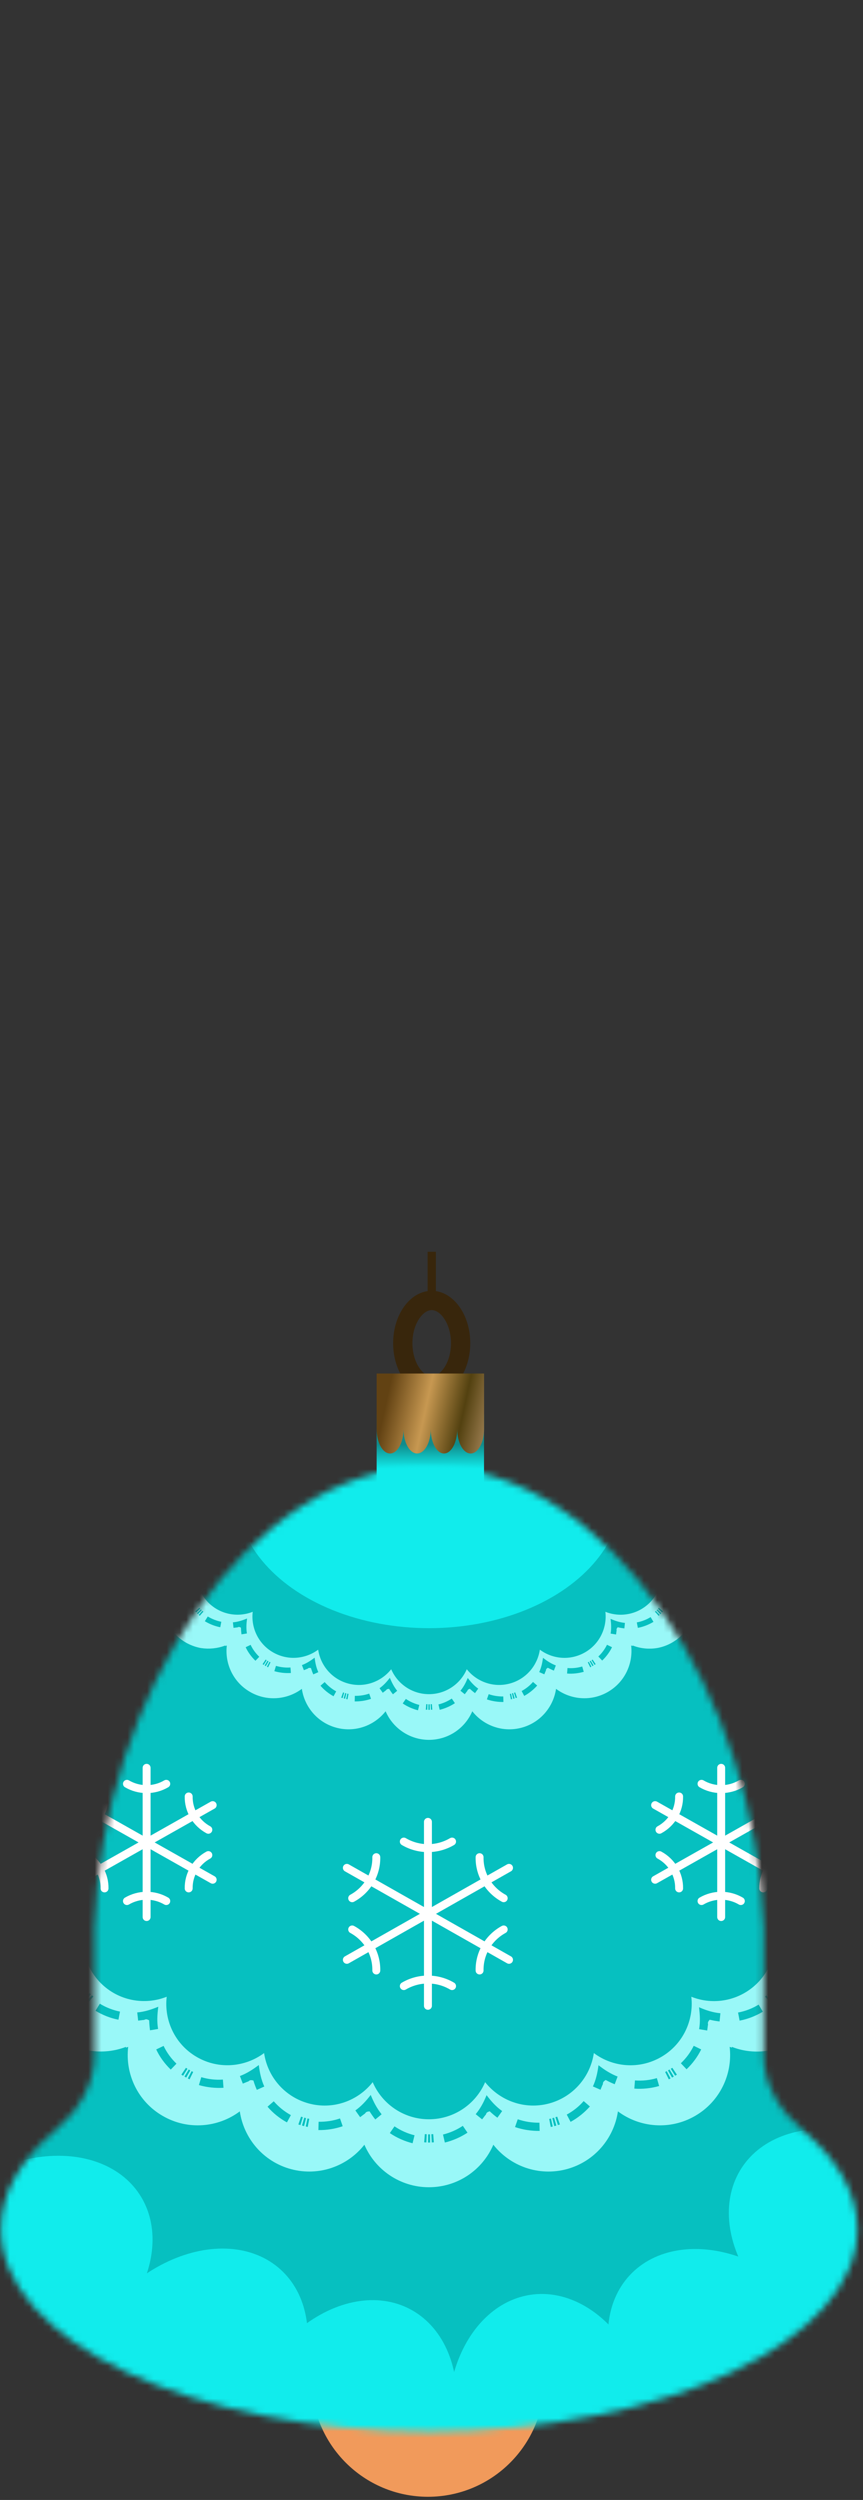 <?xml version="1.0" encoding="UTF-8"?> <svg xmlns="http://www.w3.org/2000/svg" width="132" height="382" viewBox="0 0 132 382" fill="none"><rect x="0" y="0" width="132" height="382" fill="#333333" stroke="none"/> <circle cx="65.46" cy="363.736" r="17.78" fill="#F19A5B"></circle> <rect x="57.609" y="216.139" width="16.426" height="11.146" fill="url(#paint0_linear_284_142)"></rect> <mask id="mask0_284_142" style="mask-type:alpha" maskUnits="userSpaceOnUse" x="0" y="224" width="132" height="148"> <path d="M14.461 314.049C14.461 318.554 11.96 322.586 8.508 325.481C3.174 329.954 0.133 335.117 0.133 340.615C0.133 357.685 29.458 371.522 65.629 371.522C101.806 371.522 131.131 357.685 131.131 340.615C131.131 335.117 128.089 329.955 122.756 325.482C119.303 322.587 116.802 318.555 116.802 314.049V297.017C116.802 296.199 116.826 295.384 116.802 294.572C115.798 259.532 93.254 224.099 65.629 224.099C38.009 224.099 15.465 259.532 14.461 294.572C14.438 295.384 14.461 296.199 14.461 297.017V314.049Z" fill="#195DC4"></path> </mask> <g mask="url(#mask0_284_142)"> <rect x="-28.516" y="195.705" width="168.192" height="193.874" fill="#06C0C0"></rect> <path d="M65.455 278.387V306.495M69.145 281.398C68.032 282.057 66.756 282.404 65.455 282.402C64.155 282.404 62.879 282.057 61.766 281.398M61.766 303.483C62.88 302.826 64.156 302.479 65.455 302.479C66.755 302.479 68.031 302.826 69.145 303.483M77.856 285.414L53.055 299.468M77.043 290.056C75.906 289.438 74.962 288.527 74.312 287.421C73.662 286.316 73.331 285.058 73.354 283.782M53.868 294.825C55.005 295.444 55.949 296.355 56.599 297.46C57.249 298.565 57.58 299.823 57.557 301.099M53.055 285.414L77.856 299.468M53.868 290.056C55.005 289.438 55.949 288.527 56.599 287.421C57.249 286.316 57.58 285.058 57.557 283.782M77.043 294.825C75.906 295.444 74.962 296.355 74.312 297.46C73.662 298.565 73.331 299.823 73.354 301.099" stroke="white" stroke-width="1.212" stroke-linecap="round" stroke-linejoin="round"></path> <path d="M110.307 270.128V292.932M113.314 272.571C112.407 273.106 111.367 273.387 110.307 273.386C109.248 273.387 108.208 273.106 107.301 272.571M107.301 290.489C108.209 289.956 109.248 289.675 110.307 289.675C111.367 289.675 112.406 289.956 113.314 290.489M120.412 275.829L100.203 287.231M119.749 279.596C118.823 279.094 118.053 278.355 117.524 277.458C116.994 276.561 116.725 275.541 116.743 274.506M100.866 283.464C101.792 283.967 102.561 284.706 103.091 285.602C103.62 286.499 103.89 287.52 103.872 288.555M100.203 275.829L120.412 287.231M100.866 279.596C101.792 279.094 102.561 278.355 103.091 277.458C103.62 276.561 103.89 275.541 103.872 274.506M119.749 283.464C118.823 283.967 118.053 284.706 117.524 285.602C116.994 286.499 116.725 287.52 116.743 288.555" stroke="white" stroke-width="1.212" stroke-linecap="round" stroke-linejoin="round"></path> <path d="M22.425 270.128V292.932M25.431 272.571C24.524 273.106 23.484 273.387 22.425 273.386C21.365 273.387 20.326 273.106 19.418 272.571M19.418 290.489C20.326 289.956 21.365 289.675 22.425 289.675C23.484 289.675 24.523 289.956 25.431 290.489M32.529 275.829L12.32 287.231M31.866 279.596C30.94 279.094 30.171 278.355 29.641 277.458C29.112 276.561 28.842 275.541 28.86 274.506M12.983 283.464C13.909 283.967 14.678 284.706 15.208 285.602C15.738 286.499 16.007 287.52 15.989 288.555M12.32 275.829L32.529 287.231M12.983 279.596C13.909 279.094 14.678 278.355 15.208 277.458C15.738 276.561 16.007 275.541 15.989 274.506M31.866 283.464C30.94 283.967 30.171 284.706 29.641 285.602C29.112 286.499 28.842 287.52 28.86 288.555" stroke="white" stroke-width="1.212" stroke-linecap="round" stroke-linejoin="round"></path> <ellipse cx="52.9" cy="371.521" rx="21.101" ry="15.668" transform="rotate(-62.302 52.9 371.521)" fill="#11ECEC"></ellipse> <ellipse cx="84.266" cy="371.521" rx="21.101" ry="15.668" transform="rotate(-98.562 84.266 371.521)" fill="#11ECEC"></ellipse> <path fill-rule="evenodd" clip-rule="evenodd" d="M-15.789 252.815C-15.789 248.384 -13.105 244.589 -9.278 242.953C-12.55 240.38 -14.153 236.013 -13.01 231.742C-11.867 227.47 -8.294 224.5 -4.181 223.897C-6.674 220.562 -7.087 215.925 -4.879 212.098C-2.672 208.271 1.552 206.317 5.681 206.81C4.141 202.951 4.935 198.361 8.063 195.233C11.191 192.105 15.765 191.311 19.64 192.851C19.148 188.722 21.101 184.498 24.928 182.291C28.755 180.083 33.392 180.496 36.711 182.989C37.315 178.876 40.284 175.303 44.556 174.16C48.828 173.016 53.195 174.62 55.767 177.876C57.403 174.049 61.214 171.381 65.629 171.381C70.044 171.381 73.855 174.049 75.491 177.876C78.063 174.605 82.43 173.016 86.702 174.16C90.974 175.303 93.943 178.876 94.547 182.989C97.866 180.496 102.519 180.083 106.346 182.291C110.173 184.498 112.126 188.722 111.634 192.851C115.493 191.311 120.082 192.105 123.211 195.233C126.339 198.361 127.133 202.935 125.593 206.81C129.722 206.317 133.946 208.271 136.153 212.098C138.36 215.925 137.948 220.562 135.454 223.897C139.567 224.5 143.14 227.47 144.284 231.742C145.427 236.013 143.823 240.38 140.552 242.953C144.379 244.605 147.047 248.4 147.047 252.815C147.047 256.737 144.951 260.151 141.806 262.025C141.775 262.041 141.743 262.057 141.711 262.057C141.711 262.057 141.711 262.057 141.727 262.057C141.346 262.279 140.949 262.486 140.536 262.66C143.807 265.233 145.411 269.6 144.268 273.872C143.521 276.667 141.727 278.906 139.424 280.288C138.472 280.732 137.455 281.034 136.407 281.193C136.471 281.288 136.534 281.367 136.598 281.463C136.217 281.558 135.82 281.637 135.423 281.701C137.916 285.036 138.329 289.673 136.121 293.5C135.137 295.199 133.771 296.533 132.183 297.438C130.325 298.327 128.261 298.709 126.212 298.502C126.26 298.629 126.307 298.74 126.339 298.867C126.069 298.852 125.815 298.836 125.545 298.804C127.085 302.663 126.291 307.252 123.163 310.381C121.559 311.984 119.574 312.985 117.494 313.35C115.62 313.652 113.698 313.461 111.936 312.763C111.936 312.81 111.936 312.842 111.952 312.89C111.84 312.842 111.713 312.81 111.602 312.763C112.095 316.891 110.141 321.116 106.314 323.323C102.487 325.53 97.85 325.117 94.515 322.624C93.912 326.737 90.942 330.31 86.67 331.454C82.398 332.597 78.031 330.993 75.459 327.722C73.823 331.549 70.028 334.217 65.597 334.217C61.182 334.217 57.371 331.533 55.736 327.722C53.163 330.993 48.796 332.597 44.524 331.454C40.252 330.31 37.283 326.737 36.679 322.624C33.344 325.117 28.707 325.53 24.896 323.323C21.053 321.116 19.116 316.891 19.608 312.763C19.497 312.81 19.37 312.858 19.259 312.89C19.259 312.842 19.259 312.81 19.274 312.763C17.512 313.445 15.59 313.636 13.716 313.35C11.636 312.969 9.651 311.984 8.047 310.381C4.919 307.252 4.125 302.679 5.665 298.804C5.395 298.836 5.141 298.852 4.871 298.867C4.919 298.74 4.951 298.629 4.998 298.502C2.95 298.724 0.885 298.343 -0.973 297.438C-2.561 296.533 -3.927 295.199 -4.911 293.5C-7.118 289.673 -6.706 285.036 -4.212 281.701C-4.609 281.637 -5.006 281.558 -5.388 281.463C-5.324 281.367 -5.26 281.272 -5.197 281.193C-6.245 281.034 -7.261 280.716 -8.214 280.288C-10.517 278.906 -12.311 276.667 -13.058 273.872C-14.201 269.6 -12.597 265.233 -9.326 262.66C-9.739 262.486 -10.136 262.279 -10.517 262.057C-10.517 262.057 -10.517 262.057 -10.501 262.057C-10.533 262.041 -10.565 262.025 -10.596 262.025C-13.693 260.151 -15.789 256.721 -15.789 252.815ZM-6.451 239.571L-5.26 239.158C-5.626 238.11 -5.785 236.998 -5.753 235.886L-7.023 235.855C-7.055 237.109 -6.864 238.38 -6.451 239.571ZM-5.133 263.232L-4.117 263.963C-3.45 263.042 -2.64 262.295 -1.687 261.581C-2.751 261.136 -3.72 260.644 -4.593 259.913L-5.403 260.882L-4.8 261.342C-4.593 261.612 -4.387 261.342 -4.165 262.041C-4.514 262.438 -4.832 262.819 -5.133 263.232ZM-5.419 244.557L-4.625 245.526C-3.736 244.795 -2.767 244.303 -1.672 243.858C-2.593 243.144 -3.387 242.429 -4.038 241.508L-5.07 242.238L-4.609 242.842C-4.466 243.16 -4.212 242.953 -4.181 243.684C-4.609 243.954 -5.038 244.239 -5.419 244.557ZM-6.563 234.219L-5.324 234.457L-5.26 234.187L-6.483 233.917L-6.563 234.219ZM-6.436 233.663L-5.213 233.965L-5.133 233.695L-6.34 233.346L-6.436 233.663ZM-6.277 233.123L-5.07 233.488L-4.99 233.218L-6.182 232.806L-6.277 233.123ZM-3.45 228.089C-4.419 228.915 -5.229 229.931 -5.848 231.059L-4.736 231.662C-4.196 230.678 -3.482 229.788 -2.624 229.042L-3.45 228.089ZM0.552 225.929C0.059 226.072 -0.417 226.247 -0.878 226.453L-0.369 227.597C0.679 227.12 1.743 226.898 2.918 226.755C2.219 225.834 1.632 224.929 1.235 223.865L0.044 224.31L0.329 225.008C0.409 225.342 0.726 225.215 0.552 225.929ZM-0.576 221.356L0.679 221.261C0.599 220.149 0.726 219.037 1.044 217.973L-0.163 217.608C-0.512 218.815 -0.655 220.086 -0.576 221.356ZM0.711 216.163L1.838 216.719L1.965 216.481L0.853 215.893L0.711 216.163ZM0.98 215.671L2.076 216.29L2.219 216.052L1.139 215.417L0.98 215.671ZM1.266 215.179L2.33 215.845L2.473 215.607L1.425 214.909L1.266 215.179ZM5.3 211.05C4.141 211.605 3.093 212.368 2.203 213.305L3.108 214.178C3.887 213.368 4.808 212.685 5.824 212.193L5.3 211.05ZM9.73 210.002C9.222 210.017 8.714 210.049 8.206 210.129L8.412 211.367C9.54 211.177 10.636 211.24 11.811 211.399C11.366 210.319 11.033 209.287 10.921 208.159L9.667 208.286L9.762 209.033C9.746 209.398 10.08 209.35 9.73 210.002ZM11.207 201.76C10.54 202.84 10.08 204.031 9.826 205.269L11.064 205.507C11.287 204.412 11.7 203.364 12.271 202.411L11.207 201.76ZM12.414 200.6L13.367 201.426L13.558 201.22L12.637 200.362L12.414 200.6ZM12.795 200.188L13.701 201.061L13.891 200.87L13.018 199.965L12.795 200.188ZM13.431 199.584L13.208 199.791L14.066 200.712L14.272 200.521L13.431 199.584ZM18.163 196.853C16.908 197.091 15.701 197.567 14.606 198.218L15.257 199.298C16.226 198.711 17.29 198.298 18.401 198.091L18.163 196.853ZM23.006 196.09C22.879 196.408 23.213 196.456 22.721 196.996C22.228 196.869 21.72 196.789 21.212 196.726L21.085 197.98C22.228 198.091 23.261 198.425 24.356 198.901C24.213 197.742 24.15 196.662 24.34 195.551L23.102 195.344L23.006 196.09ZM26.262 189.421C25.341 190.294 24.578 191.326 24.023 192.454L25.166 193.01C25.658 192.009 26.325 191.104 27.135 190.342L26.262 189.421ZM27.739 188.595L28.437 189.643L28.676 189.5L28.009 188.436L27.739 188.595ZM28.215 188.293L28.866 189.373L29.104 189.23L28.501 188.134L28.215 188.293ZM28.993 187.88L28.707 188.023L29.295 189.135L29.533 189.008L28.993 187.88ZM30.47 186.864L30.819 188.071C31.899 187.753 33.043 187.626 34.17 187.722L34.266 186.467C32.979 186.372 31.693 186.515 30.47 186.864ZM39.426 186.276L39.141 186.975C38.934 187.245 39.252 187.372 38.633 187.769C38.188 187.531 37.727 187.309 37.251 187.134L36.806 188.309C37.87 188.706 38.791 189.31 39.728 190.04C39.887 188.881 40.109 187.833 40.586 186.801L39.426 186.276ZM44.016 181.385C42.904 181.989 41.904 182.783 41.062 183.736L42.015 184.561C42.745 183.72 43.635 183.021 44.603 182.497L44.016 181.385ZM45.652 180.988L46.065 182.179L46.334 182.1L45.969 180.893L45.652 180.988ZM46.207 180.814L46.557 182.021L46.827 181.941L46.525 180.718L46.207 180.814ZM47.065 180.607L46.747 180.671L47.017 181.894L47.287 181.83L47.065 180.607ZM48.764 180.004L48.796 181.258C49.923 181.242 51.051 181.417 52.099 181.782L52.512 180.591C51.321 180.178 50.035 179.988 48.764 180.004ZM57.53 181.766L57.069 182.37C56.8 182.576 57.069 182.783 56.371 183.005C56.005 182.656 55.608 182.322 55.212 182.036L54.481 183.053C55.402 183.72 56.133 184.53 56.847 185.482C57.292 184.419 57.784 183.45 58.499 182.592L57.53 181.766ZM63.199 178.225C61.977 178.527 60.801 179.035 59.753 179.734L60.468 180.782C61.389 180.163 62.421 179.718 63.501 179.448L63.199 178.225ZM65.216 178.241L64.898 178.257L64.994 179.512L65.28 179.496L65.216 178.241ZM65.47 178.241L65.486 179.496H65.772L65.788 178.241H65.47ZM66.042 178.241L65.994 179.496L66.28 179.512L66.375 178.257L66.042 178.241ZM68.154 178.114L67.852 179.337C68.948 179.607 69.996 180.067 70.917 180.703L71.632 179.67C70.584 178.94 69.392 178.432 68.154 178.114ZM76.205 182.1L75.602 182.561C75.284 182.703 75.491 182.958 74.76 182.989C74.49 182.561 74.204 182.132 73.887 181.751L72.918 182.545C73.648 183.434 74.141 184.403 74.585 185.514C75.3 184.593 76.015 183.783 76.936 183.148L76.205 182.1ZM78.873 180.703L79.286 181.894C80.334 181.528 81.446 181.369 82.557 181.401L82.589 180.131C81.35 180.115 80.08 180.306 78.873 180.703ZM84.225 180.607L83.987 181.846L84.257 181.909L84.526 180.687L84.225 180.607ZM84.781 180.734L84.479 181.957L84.749 182.036L85.098 180.83L84.781 180.734ZM85.336 180.893L84.955 182.1L85.225 182.179L85.638 180.988L85.336 180.893ZM87.401 181.306L86.797 182.418C87.782 182.958 88.671 183.672 89.418 184.53L90.37 183.704C89.529 182.735 88.512 181.925 87.401 181.306ZM94.15 187.229L93.451 187.515C93.118 187.563 93.245 187.88 92.53 187.722C92.387 187.229 92.212 186.753 92.006 186.292L90.863 186.801C91.339 187.849 91.561 188.913 91.704 190.088C92.625 189.389 93.531 188.801 94.594 188.404L94.15 187.229ZM97.104 186.594L97.199 187.849C98.311 187.769 99.422 187.896 100.486 188.214L100.851 187.007C99.629 186.658 98.358 186.515 97.104 186.594ZM102.281 187.88L101.725 189.008L101.963 189.135L102.55 188.023L102.281 187.88ZM102.789 188.134L102.169 189.23L102.408 189.373L103.059 188.293L102.789 188.134ZM103.265 188.42L102.598 189.484L102.836 189.627L103.535 188.579L103.265 188.42ZM105.155 189.373L104.281 190.278C105.091 191.056 105.774 191.977 106.266 193.01L107.394 192.47C106.854 191.295 106.076 190.247 105.155 189.373ZM110.141 196.853L109.395 196.948C109.061 196.916 109.093 197.25 108.442 196.9C108.426 196.392 108.379 195.884 108.299 195.376L107.06 195.582C107.251 196.71 107.188 197.806 107.029 198.997C108.109 198.552 109.141 198.218 110.268 198.107L110.141 196.853ZM113.174 196.996L112.936 198.234C114.032 198.457 115.08 198.87 116.033 199.441L116.7 198.361C115.604 197.71 114.413 197.234 113.174 196.996ZM117.859 199.584L117.033 200.537L117.224 200.728L118.081 199.806L117.859 199.584ZM118.256 199.965L117.383 200.87L117.573 201.061L118.478 200.188L118.256 199.965ZM118.637 200.362L117.716 201.22L117.907 201.41L118.859 200.585L118.637 200.362ZM120.225 201.744L119.145 202.395C119.733 203.364 120.146 204.428 120.352 205.539L121.591 205.301C121.353 204.062 120.892 202.84 120.225 201.744ZM122.353 210.176C122.036 210.049 121.988 210.383 121.448 209.89C121.575 209.398 121.654 208.89 121.718 208.382L120.463 208.255C120.352 209.398 120.019 210.43 119.542 211.542C120.702 211.399 121.781 211.336 122.893 211.526L123.1 210.287L122.353 210.176ZM125.99 211.193L125.434 212.32C126.434 212.812 127.34 213.479 128.102 214.289L129.023 213.432C128.165 212.527 127.133 211.764 125.99 211.193ZM129.849 214.924L128.801 215.623L128.943 215.861L130.007 215.194L129.849 214.924ZM130.15 215.385L129.07 216.036L129.213 216.274L130.309 215.671L130.15 215.385ZM130.42 215.877L129.309 216.465L129.436 216.703L130.563 216.147L130.42 215.877ZM131.58 217.64L130.373 217.989C130.674 219.069 130.817 220.213 130.722 221.34L131.977 221.435C132.072 220.149 131.929 218.863 131.58 217.64ZM131.468 226.311C131.198 226.104 131.071 226.422 130.674 225.802C130.913 225.358 131.135 224.897 131.31 224.421L130.134 223.976C129.722 225.04 129.134 225.961 128.404 226.898C129.563 227.057 130.611 227.279 131.643 227.756L132.167 226.612L131.468 226.311ZM134.708 228.232L133.882 229.185C134.724 229.915 135.423 230.805 135.947 231.773L137.058 231.17C136.455 230.058 135.645 229.058 134.708 228.232ZM136.709 261.057L135.915 260.088C135.026 260.818 134.057 261.311 132.945 261.755C133.866 262.47 134.676 263.2 135.327 264.121L136.359 263.391L135.899 262.787C135.756 262.47 135.502 262.676 135.47 261.946C135.899 261.66 136.312 261.374 136.709 261.057ZM136.423 242.381L135.407 241.651C134.74 242.588 133.93 243.318 132.977 244.033C134.057 244.478 135.026 244.97 135.883 245.7L136.693 244.732L136.09 244.271C135.883 244.001 135.677 244.271 135.454 243.572C135.804 243.175 136.121 242.778 136.423 242.381ZM137.455 232.806L136.264 233.218L136.344 233.488L137.551 233.107L137.455 232.806ZM137.63 233.346L136.423 233.695L136.487 233.965L137.709 233.663L137.63 233.346ZM137.773 233.885L136.55 234.171L136.614 234.441L137.852 234.203L137.773 233.885ZM137.185 235.918C137.201 237.046 137.042 238.173 136.661 239.237L137.852 239.65C138.281 238.443 138.472 237.157 138.44 235.87L137.185 235.918ZM138.71 246.939L137.662 247.638C138.281 248.559 138.726 249.591 138.996 250.687L140.218 250.401C139.933 249.178 139.424 247.987 138.71 246.939ZM138.948 253.148L138.932 253.418L140.187 253.498L140.203 253.18L138.948 253.148ZM140.218 252.958V252.64L138.964 252.656V252.926L140.218 252.958ZM138.948 252.449L140.203 252.402L140.187 252.084L138.932 252.164L138.948 252.449ZM140.345 255.308L139.123 255.006C138.853 256.102 138.392 257.15 137.757 258.087L138.789 258.802C139.504 257.738 140.028 256.547 140.345 255.308ZM137.741 266.059L136.55 266.472C136.899 267.52 137.074 268.647 137.042 269.759L138.313 269.807C138.345 268.536 138.154 267.266 137.741 266.059ZM137.836 271.41L136.598 271.172L136.534 271.442L137.757 271.728L137.836 271.41ZM137.709 271.966L136.487 271.665L136.423 271.934L137.63 272.284L137.709 271.966ZM137.551 272.49L136.344 272.109L136.264 272.363L137.455 272.776L137.551 272.49ZM134.74 277.524C135.708 276.699 136.518 275.682 137.138 274.555L136.026 273.951C135.486 274.936 134.771 275.825 133.914 276.572L134.74 277.524ZM130.722 279.684C131.214 279.541 131.691 279.366 132.151 279.16L131.643 278.017C130.595 278.493 129.531 278.715 128.34 278.858C129.039 279.779 129.642 280.7 130.023 281.748L131.214 281.304L130.928 280.605C130.865 280.272 130.563 280.399 130.722 279.684ZM131.85 284.258L130.595 284.353C130.674 285.464 130.547 286.576 130.23 287.656L131.437 288.021C131.786 286.798 131.929 285.528 131.85 284.258ZM130.563 289.466L129.436 288.91L129.309 289.149L130.42 289.736L130.563 289.466ZM130.309 289.959L129.213 289.355L129.086 289.593L130.166 290.244L130.309 289.959ZM130.023 290.435L128.959 289.768L128.816 290.006L129.865 290.705L130.023 290.435ZM125.99 294.564C127.149 294.008 128.197 293.23 129.086 292.309L128.181 291.435C127.403 292.245 126.482 292.928 125.45 293.42L125.99 294.564ZM121.543 295.612C122.051 295.596 122.56 295.548 123.068 295.485L122.861 294.246C121.734 294.437 120.638 294.373 119.447 294.214C119.892 295.294 120.225 296.327 120.336 297.454L121.591 297.327L121.496 296.581C121.543 296.215 121.21 296.263 121.543 295.612ZM120.066 303.854C120.733 302.774 121.194 301.583 121.448 300.328L120.209 300.09C119.987 301.186 119.574 302.234 119.002 303.187L120.066 303.854ZM118.859 305.029L117.907 304.203L117.716 304.41L118.637 305.267L118.859 305.029ZM118.478 305.442L117.573 304.568L117.383 304.759L118.256 305.664L118.478 305.442ZM117.859 306.029L118.081 305.823L117.224 304.902L117.017 305.092L117.859 306.029ZM113.127 308.761C114.381 308.523 115.588 308.046 116.684 307.395L116.033 306.315C115.064 306.903 114 307.316 112.889 307.522L113.127 308.761ZM108.267 309.523C108.394 309.205 108.061 309.158 108.553 308.618C109.046 308.745 109.554 308.824 110.062 308.888L110.189 307.633C109.045 307.522 108.013 307.189 106.918 306.712C107.06 307.871 107.124 308.951 106.933 310.063L108.172 310.269L108.267 309.523ZM105.012 316.193C105.933 315.319 106.695 314.287 107.251 313.16L106.108 312.604C105.615 313.604 104.948 314.509 104.139 315.272L105.012 316.193ZM103.535 317.018L102.836 315.97L102.598 316.113L103.265 317.177L103.535 317.018ZM103.059 317.304L102.408 316.224L102.169 316.367L102.789 317.463L103.059 317.304ZM102.296 317.733L102.566 317.59L101.979 316.479L101.741 316.606L102.296 317.733ZM100.82 318.749L100.47 317.543C99.39 317.86 98.247 317.987 97.12 317.892L97.024 319.146C98.295 319.242 99.597 319.099 100.82 318.749ZM91.847 319.321L92.133 318.622C92.34 318.352 92.022 318.225 92.641 317.828C93.086 318.067 93.546 318.289 94.023 318.479L94.467 317.304C93.403 316.891 92.482 316.304 91.546 315.573C91.387 316.733 91.164 317.781 90.688 318.813L91.847 319.321ZM87.274 324.228C88.385 323.625 89.386 322.815 90.227 321.878L89.275 321.052C88.544 321.894 87.655 322.592 86.686 323.117L87.274 324.228ZM85.638 324.625L85.225 323.434L84.955 323.514L85.336 324.72L85.638 324.625ZM85.098 324.8L84.749 323.593L84.479 323.656L84.781 324.879L85.098 324.8ZM84.241 325.006L84.542 324.943L84.272 323.72L84.002 323.783L84.241 325.006ZM82.541 325.61L82.51 324.355C81.382 324.371 80.255 324.196 79.191 323.831L78.778 325.022C79.985 325.435 81.271 325.626 82.541 325.61ZM73.744 323.847L74.204 323.244C74.474 323.037 74.204 322.831 74.903 322.608C75.268 322.958 75.665 323.291 76.078 323.593L76.809 322.577C75.872 321.91 75.141 321.1 74.427 320.147C73.982 321.227 73.49 322.18 72.759 323.053L73.744 323.847ZM68.043 327.388C69.266 327.087 70.441 326.578 71.505 325.88L70.79 324.832C69.869 325.451 68.837 325.896 67.757 326.166L68.043 327.388ZM66.042 327.372L66.359 327.357L66.264 326.102L65.978 326.118L66.042 327.372ZM65.788 327.388L65.772 326.134H65.486L65.47 327.388H65.788ZM65.216 327.372L65.264 326.118L64.978 326.102L64.883 327.357L65.216 327.372ZM63.104 327.499L63.406 326.277C62.31 326.007 61.278 325.546 60.341 324.911L59.626 325.943C60.674 326.658 61.865 327.182 63.104 327.499ZM55.084 323.514L55.688 323.053C55.99 322.91 55.799 322.656 56.529 322.624C56.8 323.053 57.085 323.466 57.403 323.863L58.372 323.069C57.657 322.18 57.149 321.211 56.704 320.115C55.99 321.036 55.275 321.83 54.354 322.481L55.084 323.514ZM52.417 324.895L52.004 323.704C50.956 324.069 49.844 324.228 48.732 324.212L48.701 325.483C49.955 325.499 51.225 325.308 52.417 324.895ZM47.065 325.006L47.303 323.768L47.033 323.704L46.763 324.927L47.065 325.006ZM46.509 324.879L46.811 323.656L46.541 323.577L46.191 324.784L46.509 324.879ZM45.953 324.72L46.319 323.514L46.049 323.434L45.636 324.625L45.953 324.72ZM43.889 324.308L44.492 323.196C43.508 322.656 42.618 321.941 41.872 321.084L40.919 321.91C41.745 322.878 42.761 323.688 43.889 324.308ZM37.14 318.384L37.839 318.098C38.172 318.051 38.045 317.733 38.76 317.908C38.903 318.4 39.077 318.876 39.284 319.337L40.427 318.829C39.951 317.781 39.728 316.717 39.585 315.542C38.664 316.24 37.743 316.828 36.695 317.225L37.14 318.384ZM34.186 319.019L34.091 317.765C32.979 317.844 31.867 317.717 30.788 317.4L30.422 318.607C31.645 318.956 32.931 319.099 34.186 319.019ZM28.993 317.733L29.549 316.606L29.311 316.479L28.723 317.59L28.993 317.733ZM28.485 317.463L29.104 316.367L28.866 316.224L28.215 317.304L28.485 317.463ZM28.009 317.177L28.676 316.113L28.437 315.97L27.739 317.018L28.009 317.177ZM26.119 316.24L26.992 315.335C26.182 314.557 25.5 313.636 25.023 312.62L23.896 313.16C24.42 314.303 25.198 315.351 26.119 316.24ZM21.133 308.761L21.879 308.665C22.212 308.697 22.181 308.364 22.816 308.713C22.832 309.221 22.879 309.729 22.943 310.238L24.181 310.031C23.991 308.904 24.055 307.808 24.213 306.633C23.133 307.077 22.101 307.411 20.99 307.506L21.133 308.761ZM18.115 308.618L18.354 307.379C17.258 307.157 16.21 306.744 15.273 306.172L14.606 307.252C15.686 307.903 16.877 308.38 18.115 308.618ZM13.447 306.029L14.272 305.077L14.066 304.886L13.208 305.807L13.447 306.029ZM13.034 305.648L13.907 304.743L13.716 304.553L12.811 305.426L13.034 305.648ZM12.637 305.251L13.558 304.394L13.367 304.187L12.414 305.013L12.637 305.251ZM11.049 303.854L12.128 303.203C11.541 302.234 11.128 301.17 10.921 300.058L9.683 300.297C9.921 301.551 10.398 302.758 11.049 303.854ZM8.921 295.437C9.238 295.564 9.286 295.231 9.826 295.723C9.699 296.215 9.619 296.724 9.556 297.232L10.81 297.359C10.921 296.215 11.255 295.183 11.731 294.072C10.572 294.214 9.492 294.278 8.381 294.087L8.174 295.326L8.921 295.437ZM5.284 294.421L5.84 293.293C4.839 292.801 3.934 292.134 3.172 291.324L2.251 292.182C3.124 293.087 4.157 293.865 5.284 294.421ZM1.441 290.689L2.489 289.99L2.346 289.752L1.282 290.419L1.441 290.689ZM1.139 290.229L2.219 289.577L2.076 289.339L0.98 289.959L1.139 290.229ZM0.869 289.736L1.981 289.149L1.854 288.91L0.726 289.466L0.869 289.736ZM-0.29 287.974L0.917 287.624C0.599 286.544 0.472 285.401 0.568 284.273L-0.687 284.178C-0.798 285.464 -0.655 286.751 -0.29 287.974ZM-0.179 279.303C0.091 279.509 0.218 279.192 0.615 279.811C0.377 280.256 0.155 280.716 -0.02 281.193L1.155 281.637C1.568 280.573 2.156 279.652 2.886 278.715C1.727 278.557 0.679 278.334 -0.353 277.858L-0.878 279.001L-0.179 279.303ZM4.744 278.033C2.568 280.939 2.203 284.972 4.141 288.323C6.062 291.658 9.746 293.357 13.351 292.928C12.001 296.295 12.7 300.297 15.416 303.028C18.147 305.759 22.149 306.442 25.5 305.108C25.071 308.713 26.77 312.397 30.105 314.319C33.456 316.256 37.489 315.875 40.395 313.715C40.919 317.304 43.508 320.417 47.24 321.417C50.956 322.418 54.751 321.02 57.006 318.162C58.435 321.497 61.754 323.831 65.597 323.831C69.456 323.831 72.775 321.497 74.204 318.162C76.459 321.004 80.255 322.418 83.987 321.417C87.702 320.417 90.307 317.304 90.831 313.715C93.737 315.891 97.77 316.256 101.121 314.319C104.456 312.397 106.155 308.713 105.742 305.108C109.109 306.458 113.095 305.759 115.842 303.028C118.558 300.297 119.257 296.311 117.907 292.928C121.511 293.357 125.196 291.658 127.117 288.323C129.039 284.988 128.673 280.939 126.498 278.033C130.087 277.508 133.199 274.92 134.2 271.188C135.2 267.472 133.803 263.661 130.944 261.406C134.279 259.977 136.614 256.658 136.614 252.799C136.614 248.94 134.279 245.621 130.944 244.192C133.803 241.937 135.2 238.141 134.2 234.409C133.199 230.694 130.087 228.089 126.498 227.565C128.673 224.659 129.039 220.625 127.117 217.275C125.18 213.94 121.511 212.241 117.907 212.654C119.257 209.287 118.558 205.285 115.842 202.554C113.111 199.822 109.109 199.139 105.742 200.489C106.171 196.884 104.472 193.2 101.121 191.279C97.786 189.357 93.737 189.723 90.831 191.882C90.307 188.293 87.702 185.181 83.987 184.18C80.255 183.18 76.459 184.577 74.204 187.436C72.775 184.101 69.456 181.766 65.597 181.766C61.738 181.766 58.435 184.101 57.006 187.436C54.751 184.593 50.956 183.196 47.24 184.196C43.508 185.197 40.903 188.309 40.395 191.898C37.489 189.723 33.456 189.357 30.105 191.295C26.77 193.232 25.071 196.9 25.5 200.505C22.133 199.155 18.147 199.854 15.416 202.57C12.684 205.301 12.001 209.287 13.351 212.669C9.746 212.241 6.062 213.94 4.141 217.291C2.203 220.625 2.568 224.675 4.744 227.581C1.155 228.105 -1.957 230.694 -2.958 234.425C-3.958 238.157 -2.561 241.953 0.282 244.208C-3.053 245.637 -5.388 248.956 -5.388 252.815C-5.388 256.674 -3.053 259.977 0.282 261.422C-2.561 263.661 -3.974 267.472 -2.958 271.188C-1.957 274.92 1.171 277.508 4.744 278.033ZM-3.418 277.381L-2.593 276.429C-3.434 275.698 -4.133 274.809 -4.657 273.84L-5.769 274.444C-5.165 275.539 -4.371 276.556 -3.418 277.381ZM-6.182 272.792L-4.99 272.379L-5.07 272.109L-6.277 272.474L-6.182 272.792ZM-6.34 272.252L-5.133 271.903L-5.213 271.633L-6.436 271.934L-6.34 272.252ZM-6.483 271.712L-5.26 271.426L-5.324 271.156L-6.563 271.395L-6.483 271.712ZM-5.896 269.68C-5.912 268.552 -5.753 267.425 -5.372 266.361L-6.563 265.948C-6.991 267.155 -7.182 268.441 -7.166 269.711L-5.896 269.68ZM-7.42 258.674L-6.372 257.96C-6.991 257.039 -7.436 256.007 -7.706 254.927L-8.929 255.213C-8.643 256.467 -8.135 257.626 -7.42 258.674ZM-7.674 252.449L-7.658 252.164L-8.913 252.068L-8.929 252.386L-7.674 252.449ZM-8.929 252.656V252.973L-7.674 252.958V252.672L-8.929 252.656ZM-7.674 253.18L-8.929 253.228L-8.913 253.545L-7.658 253.45L-7.674 253.18ZM-7.833 250.591C-7.563 249.496 -7.103 248.448 -6.467 247.527L-7.5 246.812C-8.23 247.86 -8.738 249.051 -9.056 250.29L-7.833 250.591Z" fill="#99F8F8"></path> <path fill-rule="evenodd" clip-rule="evenodd" d="M10.898 211.133C10.898 208.155 12.703 205.603 15.275 204.504C13.076 202.774 11.998 199.838 12.767 196.967C13.535 194.095 15.937 192.099 18.702 191.693C17.026 189.451 16.749 186.334 18.233 183.761C19.716 181.188 22.556 179.875 25.332 180.206C24.296 177.612 24.83 174.527 26.933 172.424C29.036 170.321 32.111 169.787 34.715 170.823C34.384 168.047 35.697 165.207 38.27 163.723C40.843 162.24 43.96 162.517 46.191 164.193C46.597 161.428 48.593 159.026 51.465 158.258C54.337 157.489 57.273 158.567 59.002 160.756C60.102 158.183 62.664 156.389 65.632 156.389C68.599 156.389 71.161 158.183 72.261 160.756C73.99 158.556 76.926 157.489 79.798 158.258C82.669 159.026 84.666 161.428 85.072 164.193C87.303 162.517 90.431 162.24 93.003 163.723C95.576 165.207 96.889 168.047 96.558 170.823C99.152 169.787 102.238 170.321 104.341 172.424C106.444 174.527 106.978 177.601 105.942 180.206C108.718 179.875 111.557 181.188 113.041 183.761C114.525 186.334 114.248 189.451 112.571 191.693C115.336 192.099 117.738 194.095 118.507 196.967C119.276 199.838 118.197 202.774 115.998 204.504C118.571 205.614 120.365 208.165 120.365 211.133C120.365 213.77 118.955 216.065 116.842 217.325C116.82 217.336 116.799 217.346 116.778 217.346C116.778 217.346 116.778 217.346 116.788 217.346C116.532 217.496 116.265 217.634 115.988 217.752C118.187 219.481 119.265 222.417 118.496 225.289C117.995 227.168 116.788 228.673 115.24 229.602C114.6 229.901 113.917 230.103 113.212 230.21C113.255 230.274 113.297 230.328 113.34 230.392C113.084 230.456 112.817 230.509 112.55 230.552C114.226 232.794 114.504 235.911 113.02 238.484C112.358 239.626 111.44 240.523 110.372 241.131C109.123 241.729 107.735 241.985 106.358 241.846C106.39 241.932 106.422 242.007 106.444 242.092C106.262 242.081 106.091 242.071 105.91 242.049C106.946 244.643 106.412 247.729 104.309 249.832C103.23 250.91 101.896 251.582 100.498 251.828C99.238 252.031 97.946 251.903 96.761 251.433C96.761 251.465 96.761 251.486 96.772 251.518C96.697 251.486 96.612 251.465 96.537 251.433C96.868 254.209 95.555 257.048 92.982 258.532C90.409 260.016 87.292 259.738 85.05 258.062C84.644 260.827 82.648 263.229 79.776 263.998C76.905 264.767 73.969 263.688 72.24 261.489C71.14 264.062 68.589 265.855 65.61 265.855C62.642 265.855 60.08 264.051 58.981 261.489C57.251 263.688 54.316 264.767 51.444 263.998C48.572 263.229 46.576 260.827 46.17 258.062C43.928 259.738 40.811 260.016 38.249 258.532C35.666 257.048 34.363 254.209 34.694 251.433C34.619 251.465 34.534 251.497 34.459 251.518C34.459 251.486 34.459 251.465 34.47 251.433C33.285 251.892 31.993 252.02 30.733 251.828C29.335 251.572 28 250.91 26.922 249.832C24.819 247.729 24.285 244.654 25.321 242.049C25.14 242.071 24.969 242.081 24.787 242.092C24.819 242.007 24.841 241.932 24.873 241.846C23.495 241.996 22.108 241.74 20.859 241.131C19.791 240.523 18.873 239.626 18.211 238.484C16.727 235.911 17.005 232.794 18.681 230.552C18.414 230.509 18.147 230.456 17.891 230.392C17.934 230.328 17.976 230.264 18.019 230.21C17.314 230.103 16.631 229.89 15.991 229.602C14.443 228.673 13.236 227.168 12.735 225.289C11.966 222.417 13.044 219.481 15.243 217.752C14.966 217.634 14.699 217.496 14.443 217.346C14.443 217.346 14.443 217.346 14.453 217.346C14.432 217.336 14.411 217.325 14.389 217.325C12.308 216.065 10.898 213.759 10.898 211.133ZM17.176 202.23L17.976 201.952C17.731 201.248 17.624 200.5 17.645 199.753L16.791 199.732C16.77 200.575 16.898 201.429 17.176 202.23ZM18.062 218.136L18.745 218.627C19.193 218.008 19.738 217.506 20.378 217.026C19.663 216.727 19.012 216.396 18.425 215.905L17.88 216.556L18.286 216.866C18.425 217.047 18.563 216.866 18.713 217.336C18.478 217.602 18.265 217.859 18.062 218.136ZM17.869 205.582L18.403 206.233C19.001 205.742 19.652 205.411 20.389 205.112C19.77 204.632 19.236 204.151 18.798 203.532L18.104 204.023L18.414 204.429C18.51 204.642 18.681 204.504 18.702 204.995C18.414 205.176 18.126 205.368 17.869 205.582ZM17.101 198.632L17.934 198.792L17.976 198.611L17.154 198.429L17.101 198.632ZM17.186 198.258L18.008 198.461L18.062 198.28L17.25 198.045L17.186 198.258ZM17.293 197.896L18.104 198.141L18.158 197.96L17.357 197.682L17.293 197.896ZM19.193 194.511C18.542 195.067 17.998 195.75 17.581 196.508L18.329 196.913C18.692 196.252 19.172 195.654 19.748 195.152L19.193 194.511ZM21.884 193.06C21.552 193.156 21.232 193.273 20.923 193.412L21.264 194.18C21.969 193.86 22.684 193.711 23.474 193.615C23.004 192.995 22.609 192.387 22.343 191.672L21.542 191.971L21.734 192.44C21.787 192.665 22.001 192.579 21.884 193.06ZM21.125 189.985L21.969 189.921C21.916 189.174 22.001 188.426 22.214 187.711L21.403 187.466C21.168 188.277 21.072 189.131 21.125 189.985ZM21.99 186.494L22.748 186.868L22.834 186.708L22.086 186.313L21.99 186.494ZM22.172 186.163L22.908 186.58L23.004 186.419L22.279 185.992L22.172 186.163ZM22.364 185.832L23.079 186.281L23.175 186.12L22.471 185.651L22.364 185.832ZM25.075 183.057C24.296 183.43 23.592 183.943 22.994 184.573L23.602 185.16C24.125 184.615 24.744 184.156 25.428 183.825L25.075 183.057ZM28.054 182.352C27.712 182.363 27.371 182.384 27.029 182.437L27.168 183.27C27.926 183.142 28.662 183.185 29.452 183.291C29.154 182.566 28.929 181.872 28.855 181.114L28.011 181.199L28.075 181.701C28.065 181.946 28.289 181.914 28.054 182.352ZM29.047 176.811C28.598 177.537 28.289 178.338 28.118 179.171L28.951 179.331C29.1 178.594 29.378 177.89 29.762 177.249L29.047 176.811ZM29.858 176.032L30.499 176.587L30.627 176.449L30.008 175.872L29.858 176.032ZM30.114 175.755L30.723 176.342L30.851 176.214L30.264 175.605L30.114 175.755ZM30.541 175.349L30.392 175.488L30.968 176.107L31.107 175.979L30.541 175.349ZM33.723 173.513C32.879 173.673 32.068 173.993 31.331 174.431L31.769 175.157C32.42 174.762 33.135 174.484 33.883 174.345L33.723 173.513ZM36.979 173C36.893 173.214 37.117 173.246 36.786 173.609C36.456 173.523 36.114 173.47 35.772 173.427L35.687 174.271C36.456 174.345 37.149 174.57 37.886 174.89C37.79 174.111 37.747 173.385 37.875 172.637L37.043 172.499L36.979 173ZM39.167 168.517C38.548 169.104 38.035 169.798 37.662 170.556L38.43 170.929C38.761 170.257 39.21 169.648 39.754 169.136L39.167 168.517ZM40.16 167.962L40.63 168.666L40.79 168.57L40.341 167.855L40.16 167.962ZM40.48 167.759L40.918 168.485L41.078 168.389L40.672 167.652L40.48 167.759ZM41.003 167.481L40.811 167.577L41.206 168.325L41.366 168.239L41.003 167.481ZM41.996 166.798L42.231 167.609C42.957 167.396 43.725 167.31 44.483 167.374L44.547 166.531C43.683 166.467 42.818 166.563 41.996 166.798ZM48.017 166.403L47.825 166.873C47.686 167.054 47.9 167.14 47.483 167.406C47.184 167.246 46.875 167.097 46.554 166.979L46.256 167.769C46.971 168.036 47.59 168.442 48.22 168.933C48.327 168.154 48.476 167.449 48.796 166.755L48.017 166.403ZM51.102 163.115C50.355 163.521 49.682 164.054 49.117 164.695L49.757 165.25C50.248 164.684 50.846 164.214 51.497 163.862L51.102 163.115ZM52.202 162.848L52.479 163.649L52.661 163.595L52.415 162.784L52.202 162.848ZM52.575 162.731L52.81 163.542L52.992 163.489L52.789 162.667L52.575 162.731ZM53.152 162.592L52.938 162.634L53.12 163.457L53.301 163.414L53.152 162.592ZM54.294 162.186L54.316 163.029C55.074 163.019 55.831 163.136 56.536 163.382L56.814 162.581C56.013 162.304 55.148 162.175 54.294 162.186ZM60.187 163.371L59.877 163.777C59.696 163.916 59.877 164.054 59.408 164.204C59.162 163.969 58.895 163.745 58.628 163.553L58.137 164.236C58.757 164.684 59.248 165.229 59.728 165.869C60.027 165.154 60.358 164.503 60.838 163.926L60.187 163.371ZM63.998 160.99C63.176 161.193 62.386 161.535 61.682 162.005L62.162 162.709C62.781 162.293 63.475 161.994 64.201 161.812L63.998 160.99ZM65.354 161.001L65.14 161.012L65.204 161.855L65.397 161.845L65.354 161.001ZM65.525 161.001L65.535 161.845H65.728L65.738 161.001H65.525ZM65.909 161.001L65.877 161.845L66.069 161.855L66.133 161.012L65.909 161.001ZM67.329 160.916L67.126 161.738C67.863 161.919 68.567 162.229 69.186 162.656L69.667 161.962C68.962 161.471 68.162 161.129 67.329 160.916ZM72.741 163.595L72.336 163.905C72.122 164.001 72.261 164.172 71.77 164.193C71.588 163.905 71.396 163.617 71.183 163.36L70.531 163.894C71.023 164.492 71.353 165.143 71.652 165.891C72.133 165.271 72.613 164.727 73.232 164.3L72.741 163.595ZM74.535 162.656L74.812 163.457C75.517 163.211 76.264 163.104 77.011 163.126L77.033 162.272C76.2 162.261 75.346 162.389 74.535 162.656ZM78.132 162.592L77.972 163.424L78.154 163.467L78.335 162.645L78.132 162.592ZM78.506 162.677L78.303 163.499L78.485 163.553L78.72 162.741L78.506 162.677ZM78.88 162.784L78.624 163.595L78.805 163.649L79.083 162.848L78.88 162.784ZM80.267 163.062L79.862 163.809C80.524 164.172 81.122 164.652 81.623 165.229L82.264 164.674C81.698 164.022 81.015 163.478 80.267 163.062ZM84.805 167.043L84.335 167.236C84.111 167.268 84.196 167.481 83.716 167.374C83.62 167.043 83.502 166.723 83.363 166.414L82.595 166.755C82.915 167.46 83.064 168.175 83.161 168.965C83.78 168.495 84.388 168.1 85.103 167.833L84.805 167.043ZM86.79 166.616L86.854 167.46C87.602 167.406 88.349 167.492 89.064 167.705L89.31 166.894C88.488 166.659 87.634 166.563 86.79 166.616ZM90.27 167.481L89.897 168.239L90.057 168.325L90.452 167.577L90.27 167.481ZM90.612 167.652L90.196 168.389L90.356 168.485L90.793 167.759L90.612 167.652ZM90.932 167.844L90.484 168.559L90.644 168.655L91.114 167.951L90.932 167.844ZM92.203 168.485L91.615 169.093C92.16 169.616 92.619 170.235 92.95 170.929L93.708 170.566C93.345 169.776 92.822 169.072 92.203 168.485ZM95.555 173.513L95.053 173.577C94.829 173.555 94.85 173.78 94.412 173.545C94.402 173.203 94.37 172.862 94.316 172.52L93.484 172.659C93.612 173.417 93.569 174.153 93.462 174.954C94.188 174.655 94.882 174.431 95.64 174.356L95.555 173.513ZM97.594 173.609L97.434 174.442C98.17 174.591 98.875 174.869 99.515 175.253L99.964 174.527C99.227 174.089 98.427 173.769 97.594 173.609ZM100.743 175.349L100.188 175.989L100.316 176.118L100.893 175.498L100.743 175.349ZM101.01 175.605L100.423 176.214L100.551 176.342L101.159 175.755L101.01 175.605ZM101.266 175.872L100.647 176.449L100.775 176.577L101.416 176.022L101.266 175.872ZM102.334 176.801L101.608 177.239C102.003 177.89 102.28 178.605 102.419 179.352L103.252 179.192C103.092 178.359 102.782 177.537 102.334 176.801ZM103.764 182.469C103.551 182.384 103.519 182.608 103.156 182.277C103.241 181.946 103.295 181.605 103.337 181.263L102.494 181.178C102.419 181.946 102.195 182.64 101.875 183.388C102.654 183.292 103.38 183.249 104.127 183.377L104.266 182.544L103.764 182.469ZM106.209 183.153L105.835 183.911C106.508 184.242 107.116 184.69 107.629 185.234L108.248 184.658C107.671 184.049 106.978 183.537 106.209 183.153ZM108.803 185.661L108.098 186.131L108.195 186.291L108.91 185.843L108.803 185.661ZM109.006 185.971L108.28 186.409L108.376 186.569L109.113 186.163L109.006 185.971ZM109.187 186.302L108.44 186.697L108.525 186.857L109.283 186.483L109.187 186.302ZM109.967 187.487L109.155 187.722C109.358 188.448 109.454 189.216 109.39 189.974L110.234 190.038C110.298 189.174 110.202 188.309 109.967 187.487ZM109.892 193.316C109.71 193.177 109.625 193.39 109.358 192.974C109.518 192.675 109.668 192.366 109.785 192.045L108.995 191.746C108.718 192.462 108.323 193.081 107.832 193.711C108.611 193.817 109.315 193.967 110.009 194.287L110.362 193.519L109.892 193.316ZM112.07 194.607L111.515 195.248C112.08 195.739 112.55 196.337 112.902 196.988L113.65 196.582C113.244 195.835 112.7 195.163 112.07 194.607ZM113.415 216.674L112.881 216.022C112.283 216.514 111.632 216.844 110.885 217.143C111.504 217.624 112.048 218.115 112.486 218.734L113.18 218.243L112.87 217.837C112.774 217.624 112.604 217.763 112.582 217.271C112.87 217.079 113.148 216.887 113.415 216.674ZM113.223 204.119L112.539 203.628C112.091 204.258 111.547 204.749 110.906 205.23C111.632 205.528 112.283 205.859 112.86 206.35L113.404 205.699L112.998 205.39C112.86 205.208 112.721 205.39 112.571 204.92C112.806 204.653 113.02 204.386 113.223 204.119ZM113.917 197.682L113.116 197.96L113.169 198.141L113.981 197.885L113.917 197.682ZM114.034 198.045L113.223 198.28L113.265 198.461L114.087 198.258L114.034 198.045ZM114.13 198.408L113.308 198.6L113.351 198.782L114.183 198.621L114.13 198.408ZM113.735 199.774C113.746 200.532 113.639 201.29 113.383 202.006L114.183 202.283C114.472 201.472 114.6 200.607 114.578 199.742L113.735 199.774ZM114.76 207.183L114.055 207.653C114.472 208.272 114.771 208.966 114.952 209.703L115.774 209.51C115.582 208.688 115.24 207.888 114.76 207.183ZM114.92 211.357L114.909 211.539L115.753 211.592L115.763 211.379L114.92 211.357ZM115.774 211.229V211.016L114.931 211.026V211.208L115.774 211.229ZM114.92 210.888L115.763 210.856L115.753 210.642L114.909 210.695L114.92 210.888ZM115.86 212.809L115.038 212.606C114.856 213.343 114.546 214.047 114.119 214.677L114.813 215.158C115.294 214.442 115.646 213.642 115.86 212.809ZM114.109 220.036L113.308 220.314C113.543 221.019 113.66 221.777 113.639 222.524L114.493 222.556C114.514 221.702 114.386 220.848 114.109 220.036ZM114.173 223.634L113.34 223.474L113.297 223.655L114.119 223.848L114.173 223.634ZM114.087 224.008L113.265 223.805L113.223 223.986L114.034 224.221L114.087 224.008ZM113.981 224.36L113.169 224.104L113.116 224.275L113.917 224.552L113.981 224.36ZM112.091 227.744C112.742 227.189 113.287 226.506 113.703 225.748L112.956 225.342C112.593 226.004 112.112 226.602 111.536 227.104L112.091 227.744ZM109.39 229.196C109.721 229.1 110.041 228.982 110.351 228.844L110.009 228.075C109.305 228.395 108.59 228.545 107.789 228.641C108.259 229.26 108.664 229.879 108.92 230.584L109.721 230.285L109.529 229.815C109.486 229.591 109.283 229.676 109.39 229.196ZM110.148 232.27L109.305 232.335C109.358 233.082 109.273 233.829 109.059 234.555L109.871 234.801C110.105 233.979 110.202 233.125 110.148 232.27ZM109.283 235.772L108.525 235.398L108.44 235.559L109.187 235.954L109.283 235.772ZM109.113 236.103L108.376 235.697L108.291 235.857L109.017 236.295L109.113 236.103ZM108.92 236.423L108.205 235.975L108.109 236.135L108.814 236.605L108.92 236.423ZM106.209 239.199C106.988 238.825 107.693 238.302 108.291 237.683L107.682 237.096C107.159 237.64 106.54 238.099 105.846 238.43L106.209 239.199ZM103.22 239.903C103.561 239.893 103.903 239.861 104.245 239.818L104.106 238.985C103.348 239.113 102.611 239.071 101.811 238.964C102.11 239.69 102.334 240.384 102.408 241.142L103.252 241.056L103.188 240.555C103.22 240.309 102.996 240.341 103.22 239.903ZM102.227 245.444C102.675 244.718 102.985 243.917 103.156 243.074L102.323 242.914C102.174 243.651 101.896 244.355 101.512 244.996L102.227 245.444ZM101.416 246.234L100.775 245.679L100.647 245.818L101.266 246.394L101.416 246.234ZM101.159 246.512L100.551 245.924L100.423 246.053L101.01 246.661L101.159 246.512ZM100.743 246.907L100.893 246.768L100.316 246.149L100.177 246.277L100.743 246.907ZM97.562 248.743C98.405 248.583 99.216 248.262 99.953 247.825L99.515 247.099C98.864 247.494 98.149 247.771 97.402 247.91L97.562 248.743ZM94.295 249.255C94.38 249.042 94.156 249.01 94.487 248.647C94.818 248.732 95.16 248.785 95.501 248.828L95.587 247.985C94.818 247.91 94.124 247.686 93.388 247.366C93.484 248.145 93.526 248.871 93.398 249.618L94.231 249.757L94.295 249.255ZM92.107 253.739C92.726 253.152 93.238 252.458 93.612 251.7L92.843 251.326C92.512 251.999 92.064 252.607 91.519 253.12L92.107 253.739ZM91.114 254.294L90.644 253.589L90.484 253.685L90.932 254.401L91.114 254.294ZM90.793 254.486L90.356 253.76L90.196 253.856L90.612 254.593L90.793 254.486ZM90.281 254.774L90.463 254.678L90.068 253.931L89.907 254.016L90.281 254.774ZM89.288 255.458L89.053 254.646C88.328 254.86 87.559 254.945 86.801 254.881L86.737 255.724C87.591 255.789 88.466 255.692 89.288 255.458ZM83.257 255.842L83.449 255.372C83.588 255.191 83.374 255.105 83.79 254.838C84.089 254.999 84.399 255.148 84.719 255.276L85.018 254.486C84.303 254.209 83.684 253.814 83.054 253.322C82.947 254.102 82.798 254.806 82.477 255.5L83.257 255.842ZM80.182 259.141C80.929 258.735 81.602 258.19 82.168 257.561L81.527 257.006C81.036 257.571 80.438 258.041 79.787 258.393L80.182 259.141ZM79.083 259.407L78.805 258.607L78.624 258.66L78.88 259.472L79.083 259.407ZM78.72 259.525L78.485 258.714L78.303 258.756L78.506 259.578L78.72 259.525ZM78.143 259.664L78.346 259.621L78.165 258.799L77.983 258.842L78.143 259.664ZM77.001 260.069L76.98 259.226C76.222 259.237 75.464 259.119 74.748 258.874L74.471 259.674C75.282 259.952 76.147 260.08 77.001 260.069ZM71.087 258.884L71.396 258.479C71.578 258.34 71.396 258.201 71.866 258.052C72.112 258.287 72.378 258.511 72.656 258.714L73.147 258.03C72.517 257.582 72.026 257.038 71.546 256.397C71.247 257.123 70.916 257.763 70.425 258.351L71.087 258.884ZM67.254 261.265C68.076 261.062 68.866 260.721 69.581 260.251L69.101 259.546C68.482 259.963 67.788 260.262 67.062 260.443L67.254 261.265ZM65.909 261.254L66.123 261.244L66.058 260.4L65.866 260.411L65.909 261.254ZM65.738 261.265L65.728 260.422H65.535L65.525 261.265H65.738ZM65.354 261.254L65.386 260.411L65.194 260.4L65.13 261.244L65.354 261.254ZM63.934 261.34L64.137 260.518C63.4 260.336 62.706 260.027 62.077 259.6L61.596 260.294C62.301 260.774 63.101 261.126 63.934 261.34ZM58.543 258.66L58.949 258.351C59.151 258.255 59.023 258.084 59.514 258.062C59.696 258.351 59.888 258.628 60.102 258.895L60.753 258.361C60.272 257.763 59.931 257.112 59.632 256.376C59.151 256.995 58.671 257.529 58.052 257.966L58.543 258.66ZM56.749 259.589L56.472 258.788C55.767 259.034 55.02 259.141 54.273 259.13L54.252 259.984C55.095 259.995 55.949 259.867 56.749 259.589ZM53.152 259.664L53.312 258.831L53.13 258.788L52.949 259.61L53.152 259.664ZM52.778 259.578L52.981 258.756L52.8 258.703L52.565 259.514L52.778 259.578ZM52.405 259.472L52.65 258.66L52.469 258.607L52.191 259.407L52.405 259.472ZM51.017 259.194L51.422 258.447C50.761 258.084 50.163 257.603 49.661 257.027L49.02 257.582C49.576 258.233 50.259 258.778 51.017 259.194ZM46.48 255.212L46.95 255.02C47.174 254.988 47.088 254.774 47.569 254.892C47.665 255.223 47.782 255.543 47.921 255.853L48.69 255.511C48.369 254.806 48.22 254.091 48.124 253.301C47.505 253.771 46.885 254.166 46.181 254.433L46.48 255.212ZM44.494 255.639L44.43 254.796C43.683 254.849 42.935 254.764 42.21 254.55L41.964 255.361C42.786 255.596 43.651 255.692 44.494 255.639ZM41.003 254.774L41.377 254.016L41.217 253.931L40.822 254.678L41.003 254.774ZM40.662 254.593L41.078 253.856L40.918 253.76L40.48 254.486L40.662 254.593ZM40.341 254.401L40.79 253.685L40.63 253.589L40.16 254.294L40.341 254.401ZM39.071 253.771L39.658 253.162C39.114 252.639 38.655 252.02 38.334 251.337L37.576 251.7C37.929 252.468 38.452 253.173 39.071 253.771ZM35.719 248.743L36.221 248.679C36.445 248.7 36.423 248.476 36.85 248.711C36.861 249.052 36.893 249.394 36.936 249.736L37.769 249.597C37.641 248.839 37.683 248.102 37.79 247.312C37.064 247.611 36.37 247.835 35.623 247.899L35.719 248.743ZM33.691 248.647L33.851 247.814C33.114 247.664 32.41 247.387 31.78 247.003L31.331 247.729C32.057 248.166 32.858 248.487 33.691 248.647ZM30.552 246.907L31.107 246.266L30.968 246.138L30.392 246.757L30.552 246.907ZM30.274 246.65L30.861 246.042L30.733 245.914L30.125 246.501L30.274 246.65ZM30.008 246.383L30.627 245.807L30.499 245.668L29.858 246.223L30.008 246.383ZM28.94 245.444L29.666 245.006C29.271 244.355 28.993 243.64 28.855 242.893L28.022 243.053C28.182 243.896 28.502 244.707 28.94 245.444ZM27.509 239.786C27.723 239.871 27.755 239.647 28.118 239.978C28.032 240.309 27.979 240.651 27.936 240.992L28.78 241.078C28.855 240.309 29.079 239.615 29.399 238.868C28.62 238.964 27.894 239.007 27.146 238.879L27.008 239.711L27.509 239.786ZM25.065 239.103L25.438 238.345C24.766 238.014 24.157 237.566 23.645 237.021L23.026 237.598C23.613 238.206 24.307 238.729 25.065 239.103ZM22.481 236.594L23.186 236.124L23.09 235.964L22.375 236.413L22.481 236.594ZM22.279 236.284L23.004 235.847L22.908 235.687L22.172 236.103L22.279 236.284ZM22.097 235.954L22.844 235.559L22.759 235.398L22.001 235.772L22.097 235.954ZM21.318 234.769L22.129 234.534C21.916 233.808 21.83 233.039 21.894 232.281L21.051 232.217C20.976 233.082 21.072 233.947 21.318 234.769ZM21.392 228.94C21.574 229.079 21.659 228.865 21.926 229.281C21.766 229.58 21.617 229.89 21.499 230.21L22.289 230.509C22.567 229.794 22.962 229.175 23.453 228.545C22.674 228.438 21.969 228.289 21.275 227.968L20.923 228.737L21.392 228.94ZM24.702 228.086C23.239 230.039 22.994 232.751 24.296 235.003C25.588 237.245 28.065 238.388 30.488 238.099C29.581 240.362 30.05 243.053 31.876 244.889C33.712 246.725 36.402 247.184 38.655 246.287C38.366 248.711 39.509 251.187 41.751 252.479C44.003 253.782 46.715 253.525 48.668 252.073C49.02 254.486 50.761 256.578 53.269 257.251C55.767 257.924 58.319 256.984 59.835 255.063C60.795 257.304 63.027 258.874 65.61 258.874C68.204 258.874 70.436 257.304 71.396 255.063C72.912 256.973 75.464 257.924 77.972 257.251C80.47 256.578 82.221 254.486 82.573 252.073C84.527 253.536 87.239 253.782 89.491 252.479C91.733 251.187 92.875 248.711 92.598 246.287C94.861 247.195 97.54 246.725 99.387 244.889C101.213 243.053 101.683 240.373 100.775 238.099C103.198 238.388 105.675 237.245 106.967 235.003C108.259 232.762 108.013 230.039 106.551 228.086C108.963 227.733 111.056 225.993 111.728 223.485C112.401 220.987 111.461 218.424 109.54 216.909C111.782 215.948 113.351 213.717 113.351 211.122C113.351 208.528 111.782 206.297 109.54 205.336C111.461 203.82 112.401 201.269 111.728 198.76C111.056 196.262 108.963 194.511 106.551 194.159C108.013 192.206 108.259 189.494 106.967 187.241C105.664 185 103.198 183.857 100.775 184.135C101.683 181.872 101.213 179.181 99.387 177.345C97.551 175.509 94.861 175.05 92.598 175.957C92.886 173.534 91.744 171.057 89.491 169.766C87.249 168.474 84.527 168.72 82.573 170.171C82.221 167.759 80.47 165.666 77.972 164.994C75.464 164.321 72.912 165.261 71.396 167.182C70.436 164.94 68.204 163.371 65.61 163.371C63.016 163.371 60.795 164.94 59.835 167.182C58.319 165.271 55.767 164.332 53.269 165.004C50.761 165.677 49.01 167.769 48.668 170.182C46.715 168.72 44.003 168.474 41.751 169.776C39.509 171.079 38.366 173.545 38.655 175.968C36.391 175.061 33.712 175.53 31.876 177.356C30.04 179.192 29.581 181.872 30.488 184.146C28.065 183.857 25.588 185 24.296 187.252C22.994 189.494 23.239 192.216 24.702 194.17C22.289 194.522 20.197 196.262 19.524 198.771C18.852 201.28 19.791 203.831 21.702 205.347C19.46 206.308 17.891 208.539 17.891 211.133C17.891 213.727 19.46 215.948 21.702 216.919C19.791 218.424 18.841 220.987 19.524 223.485C20.197 225.993 22.3 227.733 24.702 228.086ZM19.215 227.648L19.77 227.007C19.204 226.516 18.734 225.919 18.382 225.267L17.635 225.673C18.04 226.41 18.574 227.093 19.215 227.648ZM17.357 224.563L18.158 224.285L18.104 224.104L17.293 224.349L17.357 224.563ZM17.25 224.2L18.062 223.965L18.008 223.783L17.186 223.986L17.25 224.2ZM17.154 223.837L17.976 223.645L17.934 223.463L17.101 223.623L17.154 223.837ZM17.549 222.47C17.539 221.712 17.645 220.955 17.901 220.239L17.101 219.962C16.813 220.773 16.684 221.638 16.695 222.492L17.549 222.47ZM16.524 215.072L17.229 214.592C16.813 213.973 16.514 213.279 16.332 212.553L15.51 212.745C15.702 213.588 16.044 214.368 16.524 215.072ZM16.354 210.888L16.364 210.695L15.521 210.631L15.51 210.845L16.354 210.888ZM15.51 211.026V211.24L16.354 211.229V211.037L15.51 211.026ZM16.354 211.379L15.51 211.411L15.521 211.624L16.364 211.56L16.354 211.379ZM16.247 209.639C16.428 208.902 16.738 208.197 17.165 207.578L16.471 207.098C15.98 207.802 15.638 208.603 15.425 209.436L16.247 209.639Z" fill="#99F8F8"></path> <ellipse cx="65.625" cy="228.142" rx="29.5" ry="20.648" fill="#11ECEC"></ellipse> <ellipse cx="3.694" cy="346.873" rx="21.101" ry="15.668" transform="rotate(-33.093 3.694 346.873)" fill="#11ECEC"></ellipse> <ellipse cx="21.101" cy="15.668" rx="21.101" ry="15.668" transform="matrix(-0.838 -0.546 -0.546 0.838 157.359 341.173)" fill="#11ECEC"></ellipse> <ellipse cx="28.784" cy="362.462" rx="21.101" ry="15.668" transform="rotate(-48.119 28.784 362.462)" fill="#11ECEC"></ellipse> <ellipse cx="21.101" cy="15.668" rx="21.101" ry="15.668" transform="matrix(-0.729 -0.685 -0.685 0.729 137.859 365.109)" fill="#11ECEC"></ellipse> </g> <path d="M66.039 198.503L66.039 191.276" stroke="#38260C" stroke-width="1.264"></path> <path d="M70.456 205.245C70.456 207.173 69.878 208.86 69.015 210.031C68.153 211.201 67.081 211.775 66.032 211.775C64.982 211.775 63.91 211.201 63.048 210.031C62.185 208.86 61.608 207.173 61.608 205.245C61.608 203.316 62.185 201.629 63.048 200.459C63.91 199.288 64.982 198.714 66.032 198.714C67.081 198.714 68.153 199.288 69.015 200.459C69.878 201.629 70.456 203.316 70.456 205.245Z" stroke="#38260C" stroke-width="2.949"></path> <path d="M57.609 209.879H74.042V218.364C74.042 220.426 73.123 222.098 71.988 222.098C70.852 222.098 69.934 220.426 69.934 218.364C69.934 220.426 69.028 222.098 67.909 222.098C66.79 222.098 65.884 220.426 65.884 218.364C65.884 220.426 64.952 222.098 63.801 222.098C62.649 222.098 61.717 220.426 61.717 218.364C61.717 220.426 60.799 222.098 59.663 222.098C58.528 222.098 57.609 220.426 57.609 218.364V209.879Z" fill="url(#paint1_linear_284_142)"></path> <defs> <linearGradient id="paint0_linear_284_142" x1="65.823" y1="216.139" x2="65.823" y2="227.285" gradientUnits="userSpaceOnUse"> <stop offset="0.41" stop-color="#108B8B"></stop> <stop offset="0.745" stop-color="#11ECEC"></stop> </linearGradient> <linearGradient id="paint1_linear_284_142" x1="51.829" y1="213.693" x2="76.802" y2="219.112" gradientUnits="userSpaceOnUse"> <stop offset="0.281" stop-color="#624213"></stop> <stop offset="0.521" stop-color="#C79851"></stop> <stop offset="0.745" stop-color="#534110"></stop> <stop offset="1" stop-color="#C39E73"></stop> </linearGradient> </defs> </svg> 